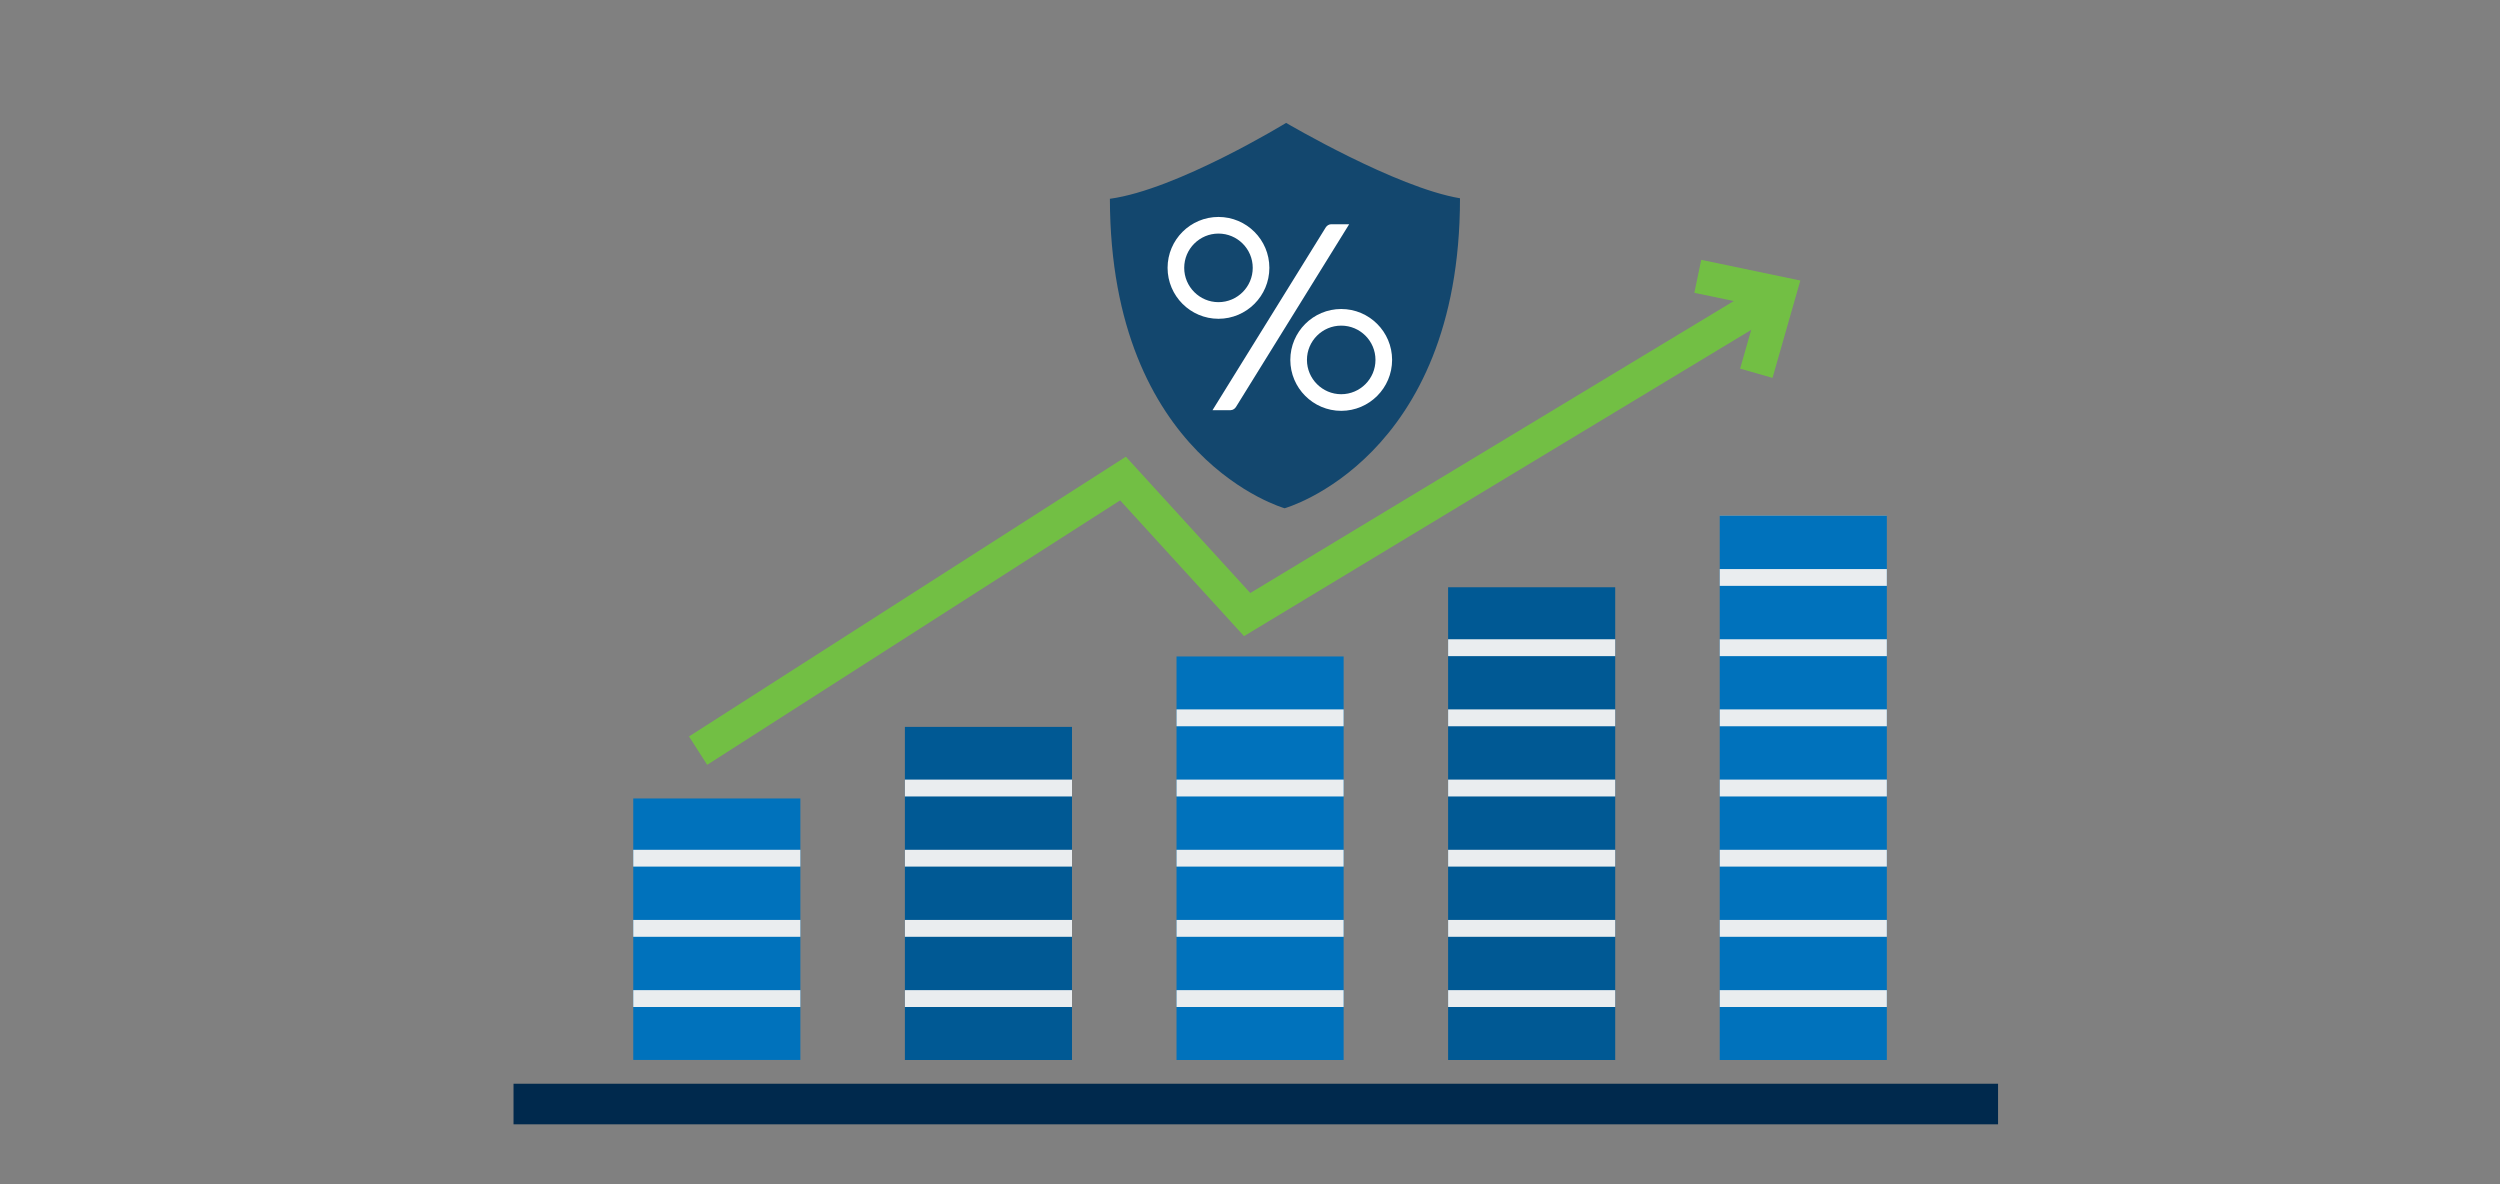 <?xml version="1.0" encoding="UTF-8"?><svg id="stock-gic-01" xmlns="http://www.w3.org/2000/svg" xmlns:xlink="http://www.w3.org/1999/xlink" viewBox="0 0 47.5 22.5"><rect x="0" y="0" width="47.5" height="22.5" fill="#808080" stroke="none"/><defs><style>.cls-1{clip-path:url(#clippath);}.cls-2,.cls-3,.cls-4,.cls-5,.cls-6{fill:none;}.cls-2,.cls-7,.cls-8,.cls-9,.cls-10,.cls-11{stroke-width:0px;}.cls-3{stroke-miterlimit:10;stroke-width:.316px;}.cls-3,.cls-6{stroke:#fff;}.cls-12{clip-path:url(#clippath-1);}.cls-13{clip-path:url(#clippath-4);}.cls-14{clip-path:url(#clippath-3);}.cls-15{clip-path:url(#clippath-2);}.cls-16{clip-path:url(#clippath-5);}.cls-4{stroke:#72bf44;stroke-width:.64px;}.cls-5{stroke:#eaedef;stroke-width:.32px;}.cls-6{stroke-width:.105px;}.cls-7{fill:#13476e;}.cls-8{fill:#fff;}.cls-9{fill:#00294d;}.cls-10{fill:#005994;}.cls-11{fill:#0072bc;}</style><clipPath id="clippath"><rect class="cls-2" x="12.032" y="15.171" width="3.175" height="4.968"/></clipPath><clipPath id="clippath-1"><rect class="cls-2" x="17.193" y="13.811" width="3.175" height="6.329"/></clipPath><clipPath id="clippath-2"><rect class="cls-2" x="22.354" y="12.473" width="3.175" height="7.667"/></clipPath><clipPath id="clippath-3"><rect class="cls-2" x="27.514" y="11.158" width="3.175" height="8.982"/></clipPath><clipPath id="clippath-4"><rect class="cls-2" x="32.675" y="9.797" width="3.175" height="10.343"/></clipPath><clipPath id="clippath-5"><rect class="cls-2" x="9.757" y="2.335" width="28.206" height="19.028"/></clipPath></defs><rect class="cls-11" x="12.032" y="15.171" width="3.175" height="4.968"/><g class="cls-1"><line class="cls-5" x1="9.386" y1="20.306" x2="38.301" y2="20.306"/><line class="cls-5" x1="9.386" y1="18.973" x2="38.301" y2="18.973"/><line class="cls-5" x1="9.386" y1="17.639" x2="38.301" y2="17.639"/><line class="cls-5" x1="9.386" y1="16.306" x2="38.301" y2="16.306"/><line class="cls-5" x1="9.386" y1="14.973" x2="38.301" y2="14.973"/></g><rect class="cls-10" x="17.193" y="13.811" width="3.175" height="6.329"/><g class="cls-12"><line class="cls-5" x1="9.386" y1="20.306" x2="38.301" y2="20.306"/><line class="cls-5" x1="9.386" y1="18.973" x2="38.301" y2="18.973"/><line class="cls-5" x1="9.386" y1="17.639" x2="38.301" y2="17.639"/><line class="cls-5" x1="9.386" y1="16.306" x2="38.301" y2="16.306"/><line class="cls-5" x1="9.386" y1="14.973" x2="38.301" y2="14.973"/><line class="cls-5" x1="9.386" y1="13.639" x2="38.301" y2="13.639"/></g><rect class="cls-11" x="22.354" y="12.473" width="3.175" height="7.667"/><g class="cls-15"><line class="cls-5" x1="9.386" y1="20.306" x2="38.301" y2="20.306"/><line class="cls-5" x1="9.386" y1="18.973" x2="38.301" y2="18.973"/><line class="cls-5" x1="9.386" y1="17.639" x2="38.301" y2="17.639"/><line class="cls-5" x1="9.386" y1="16.306" x2="38.301" y2="16.306"/><line class="cls-5" x1="9.386" y1="14.973" x2="38.301" y2="14.973"/><line class="cls-5" x1="9.386" y1="13.639" x2="38.301" y2="13.639"/><line class="cls-5" x1="9.386" y1="12.306" x2="38.301" y2="12.306"/></g><rect class="cls-10" x="27.514" y="11.158" width="3.175" height="8.982"/><g class="cls-14"><line class="cls-5" x1="9.386" y1="20.306" x2="38.301" y2="20.306"/><line class="cls-5" x1="9.386" y1="18.973" x2="38.301" y2="18.973"/><line class="cls-5" x1="9.386" y1="17.639" x2="38.301" y2="17.639"/><line class="cls-5" x1="9.386" y1="16.306" x2="38.301" y2="16.306"/><line class="cls-5" x1="9.386" y1="14.973" x2="38.301" y2="14.973"/><line class="cls-5" x1="9.386" y1="13.639" x2="38.301" y2="13.639"/><line class="cls-5" x1="9.386" y1="12.306" x2="38.301" y2="12.306"/><line class="cls-5" x1="9.386" y1="10.972" x2="38.301" y2="10.972"/></g><rect class="cls-11" x="32.675" y="9.797" width="3.175" height="10.343"/><g class="cls-13"><line class="cls-5" x1="9.386" y1="20.306" x2="38.301" y2="20.306"/><line class="cls-5" x1="9.386" y1="18.973" x2="38.301" y2="18.973"/><line class="cls-5" x1="9.386" y1="17.639" x2="38.301" y2="17.639"/><line class="cls-5" x1="9.386" y1="16.306" x2="38.301" y2="16.306"/><line class="cls-5" x1="9.386" y1="14.973" x2="38.301" y2="14.973"/><line class="cls-5" x1="9.386" y1="13.639" x2="38.301" y2="13.639"/><line class="cls-5" x1="9.386" y1="12.306" x2="38.301" y2="12.306"/><line class="cls-5" x1="9.386" y1="10.972" x2="38.301" y2="10.972"/><line class="cls-5" x1="9.386" y1="9.639" x2="38.301" y2="9.639"/></g><polyline class="cls-4" points="13.264 14.262 21.337 9.092 23.696 11.677 33.804 5.573"/><polyline class="cls-4" points="32.258 5.25 33.804 5.573 33.37 7.092"/><g class="cls-16"><path class="cls-7" d="M27.739,3.767c-1.213-.202-3.303-1.432-3.303-1.432,0,0-2.074,1.269-3.348,1.442.009,4.949,3.32,5.88,3.32,5.88,0,0,3.331-.931,3.332-5.889"/><path class="cls-3" d="M23.151,4.28c-.446,0-.809.363-.809.809s.363.81.809.81.809-.363.809-.81-.363-.809-.809-.809"/><path class="cls-3" d="M25.483,6.029c-.446,0-.809.363-.809.809s.363.81.809.81.809-.363.809-.81-.363-.809-.809-.809"/><path class="cls-8" d="M25.291,4.313c-.02,0-.045.016-.057.035l-2.102,3.393h.249c.02,0,.045-.016.057-.035l2.102-3.393h-.248Z"/><path class="cls-6" d="M25.291,4.313c-.02,0-.045.016-.057.035l-2.102,3.393h.249c.02,0,.045-.016.057-.035l2.102-3.393h-.248Z"/></g><rect class="cls-9" x="9.757" y="20.591" width="28.206" height=".771"/></svg>